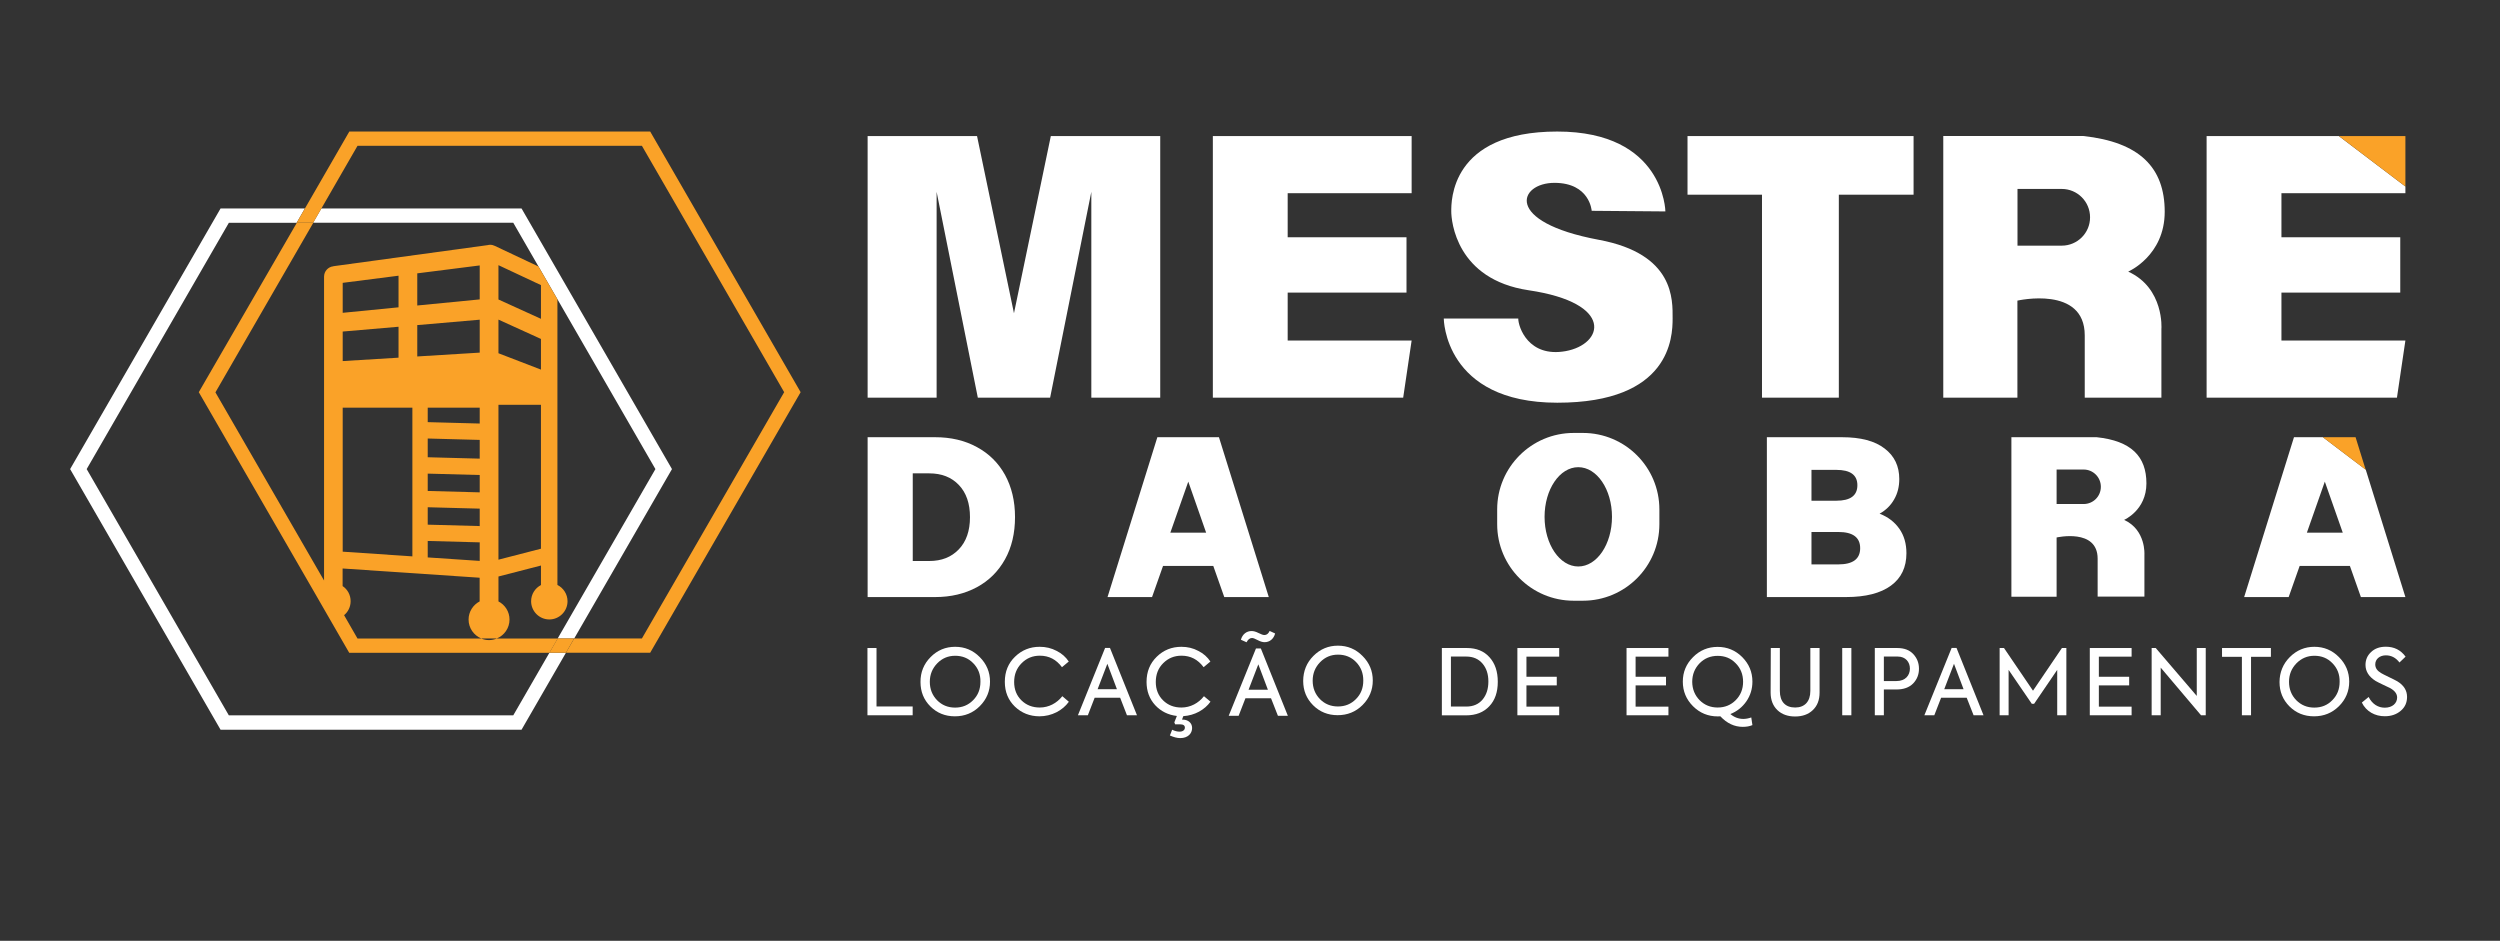 <?xml version="1.0" encoding="utf-8"?>
<!-- Generator: Adobe Illustrator 24.0.1, SVG Export Plug-In . SVG Version: 6.00 Build 0)  -->
<svg version="1.1" id="Camada_1" xmlns="http://www.w3.org/2000/svg" xmlns:xlink="http://www.w3.org/1999/xlink" x="0px" y="0px"
	 viewBox="0 0 2869.9 1080" style="enable-background:new 0 0 2869.9 1080;" xml:space="preserve">
<rect x="0" y="0" width="2869.9" height="1080" fill="#333333" stroke="none"/>
<style type="text/css">
	.st0{fill:#FFFFFF;}
	.st1{fill:#FAA228;}
	.st2{clip-path:url(#SVGID_2_);fill:#FAA228;}
	.st3{clip-path:url(#SVGID_2_);fill:#FFFFFF;}
	.st4{clip-path:url(#SVGID_4_);fill:#FFFFFF;}
</style>
<polygon class="st0" points="589.2,821.2 262.7,821.2 99.5,538.5 262.7,255.8 340.5,255.8 350,239.3 253.2,239.3 80.5,538.5 
	253.2,837.7 598.7,837.7 649.7,749.3 630.7,749.3 "/>
<polygon class="st0" points="598.7,239.3 368.9,239.3 359.4,255.7 589.2,255.7 618.1,305.8 639.9,343.5 752.4,538.5 640.2,732.9 
	659.2,732.9 771.4,538.5 "/>
<polygon class="st1" points="746.4,151 401,151 350,239.4 340.5,255.8 359.5,255.8 368.9,239.4 368.9,239.4 410.4,167.4 
	736.9,167.4 900.2,450.2 736.9,732.9 659.2,732.9 649.7,749.3 746.4,749.3 919.1,450.2 "/>
<g>
	<defs>
		<rect id="SVGID_1_" width="2869.9" height="1080"/>
	</defs>
	<clipPath id="SVGID_2_">
		<use xlink:href="#SVGID_1_"  style="overflow:visible;"/>
	</clipPath>
	<path class="st2" d="M609.7,690.2c0,11.5,9.4,20.9,20.9,20.9c11.5,0,20.9-9.4,20.9-20.9c0-8.2-4.8-15.3-11.6-18.7V343.6l-21.8-37.7
		l-50-23.6l0,0c-1.6-0.8-3.4-1.3-5.4-1.3c-1,0-2,0.2-2.9,0.4l-177.1,24.2v0.1c-6,0.6-10.7,5.7-10.7,11.9v348.8l-124.7-216
		l112.2-194.4h-18.9L228.2,450.2l134.1,232.2l16.4,28.5l22.2,38.5h229.8l9.5-16.4h-69.8c-2.8,1.1-5.8,1.8-9,1.8
		c-3.2,0-6.2-0.6-9-1.8h-142L395,706.2c4.6-3.8,7.5-9.6,7.5-16.1c0-7.2-3.6-13.6-9.2-17.3v-20.2l157.3,10.6v27.2
		c-7.5,3.9-12.7,11.8-12.7,20.8c0,9.8,6,18.1,14.5,21.7h18c8.5-3.5,14.5-11.9,14.5-21.7c0-9.1-5.2-16.9-12.7-20.8v-28.6l48.8-12.6
		v22.4C614.3,675.1,609.7,682.1,609.7,690.2 M393.4,324.7l64.1-8.2v36.3l-64.1,6.3V324.7z M393.4,380.6l64.1-5.5v35.5l-64.1,3.9
		V380.6z M473.4,638.7l-80-5.4V468h80V638.7z M550.7,643.9l-59.7-4V621l59.7,1.6V643.9z M550.7,603.9l-59.7-1.6v-20l59.7,1.6V603.9z
		 M550.7,565.2l-59.7-1.6v-19.9l59.7,1.6V565.2z M550.7,526.5l-59.7-1.6v-21.5l59.7,1.6V526.5z M550.7,486.2l-59.7-1.6V468h59.7
		V486.2z M550.7,404.8l-71.7,4.4v-36l71.7-6.2V404.8z M550.7,343.7l-71.7,7v-36.9l71.7-9.1V343.7z M572.2,304.4l48.8,22.9V366
		l-48.8-22.2L572.2,304.4L572.2,304.4z M572.2,366.9l48.8,22.2v35.2l-48.8-18.8L572.2,366.9L572.2,366.9z M572.2,642.5V464.7H621
		v165.2L572.2,642.5z"/>
	<polygon class="st2" points="640.2,732.9 630.7,749.3 649.7,749.3 659.1,732.9 	"/>
	<polygon class="st3" points="2022.7,223.5 1937.2,223.5 1937.2,156.2 2196.7,156.2 2196.7,223.5 2110.9,223.5 2110.9,456.5 
		2022.7,456.5 	"/>
	<polygon class="st3" points="1620.5,390.9 1610.8,456.5 1392.3,456.5 1392.3,156.2 1620.5,156.2 1620.5,221.8 1478.2,221.8 
		1478.2,272.4 1614.6,272.4 1614.6,335.9 1478.2,335.9 1478.2,390.9 	"/>
	<polygon class="st3" points="1206.3,156.2 1164,359.6 1121.6,156.2 996,156.2 996,456.5 1034.5,456.5 1071.7,456.5 1075.2,456.5 
		1075.2,220.2 1122.5,456.5 1164,456.5 1205.5,456.5 1252.8,220.2 1252.8,456.5 1256.2,456.5 1293.5,456.5 1331.9,456.5 
		1331.9,156.2 	"/>
	<path class="st3" d="M2443.1,311.8c0,0,41.9-18.1,41.9-68.7c0-50.6-28.6-80-93.7-87H2316h-9.3h-75.9v300.4h85.1V345.1
		c0,0,77.3-17.7,77.3,39.9v71.5h88v-79C2481.3,377.6,2484.6,330.7,2443.1,311.8 M2366.8,282H2316v-65.1h50.8
		c18,0,32.5,14.6,32.5,32.5C2399.4,267.4,2384.8,282,2366.8,282"/>
	<path class="st3" d="M1911.8,242.7c0,0-1.2-91.7-124.2-91.7S1666,231.6,1666,242.7c0,11.1,5.7,78.1,88.8,90.5
		c99.3,14.7,85.9,62.1,42.4,69.9c-42.5,7.6-54.3-27.6-54.3-37.4h-85.5c0,0,0.4,96.6,130.3,96.6c129.9,0,132.4-75.2,132.4-96.6
		s2.5-74.2-84.7-90.4c-110.2-20.6-91.7-65.4-51-65.4c40.7,0,42.8,32.1,42.8,32.1L1911.8,242.7z"/>
	<path class="st3" d="M2180.3,606.9c5.5,7.8,8.2,17.2,8.2,28.2c0,16.1-5.9,28.5-17.8,37.2c-11.9,8.7-29,13.1-51.5,13.1h-90.9V501.9
		h86.2c21.5,0,37.8,4.3,49,13c11.3,8.6,16.8,20.3,16.8,35c0,8.7-1.9,16.5-5.9,23.4c-3.9,6.9-9.5,12.4-16.7,16.4
		C2167.3,593.4,2174.8,599.1,2180.3,606.9 M2079.5,539.4v35.4h28.6c16.1,0,24.1-5.9,24.1-17.8c0-11.7-8-17.6-24.1-17.6H2079.5z
		 M2135.4,629.3c0-12.4-8.4-18.6-25-18.6h-30.9v37.2h30.9C2127,647.9,2135.4,641.7,2135.4,629.3"/>
	<path class="st3" d="M996,501.9h77.6c17.9,0,33.9,3.7,47.8,11.3c13.9,7.5,24.7,18.2,32.3,31.9c7.6,13.9,11.5,30,11.5,48.5
		c0,18.5-3.8,34.7-11.5,48.5c-7.7,13.8-18.4,24.5-32.3,32c-13.9,7.5-29.9,11.3-47.8,11.3H996V501.9z M1066.8,644
		c14.1,0,25.3-4.4,33.9-13.4c8.5-8.9,12.8-21.2,12.8-36.9c0-15.7-4.2-28-12.8-37c-8.5-8.9-19.8-13.3-33.9-13.3h-19V644H1066.8z"/>
	<path class="st3" d="M2438.4,596.8c0,0,25.6-11,25.6-41.9c0-30.9-17.4-48.8-57.1-53h-45.9h-5.6H2309v183.1h51.9v-68
		c0,0,47.1-10.8,47.1,24.3v43.6h53.7v-48.2C2461.7,636.9,2463.7,608.4,2438.4,596.8 M2391.9,578.6h-31V539h31
		c11,0,19.8,8.9,19.8,19.8C2411.7,569.8,2402.9,578.6,2391.9,578.6"/>
	<path class="st3" d="M1399.3,501.9h-35.3h-0.1h-35.3l-57.2,183.5h51.1l12.6-35.7h28.8h0.1h28.8l12.6,35.7h51.1L1399.3,501.9z
		 M1364.1,611.5h-0.1h-20.5l20.6-58.6l20.5,58.6H1364.1z"/>
	<path class="st3" d="M1817.1,497h-10.6c-48.5,0-87.8,39.4-87.8,87.8v17c0,48.5,39.3,87.8,87.8,87.8h10.6
		c48.5,0,87.8-39.3,87.8-87.8v-17C1904.9,536.3,1865.6,497,1817.1,497 M1811.8,650.3c-21.4,0-38.7-25.5-38.7-57
		c0-31.5,17.3-57,38.7-57c21.4,0,38.7,25.5,38.7,57C1850.5,624.8,1833.2,650.3,1811.8,650.3"/>
	<polygon class="st3" points="2533.1,156.2 2533.1,456.5 2751.6,456.5 2761.3,390.9 2619,390.9 2619,335.9 2755.4,335.9 
		2755.4,272.4 2619,272.4 2619,221.8 2761.3,221.8 2761.3,214.1 2684.9,156.2 	"/>
	<path class="st3" d="M2666.6,501.9h-33.2l-57.2,183.5h51.1l12.6-35.7h28.8h0.1h28.8l12.6,35.7h51.1l-45.5-146.2L2666.6,501.9z
		 M2668.8,611.5h-0.1h-20.5l20.6-58.6l20.6,58.6H2668.8z"/>
	<polygon class="st2" points="2685,156.2 2761.3,214.1 2761.3,156.2 	"/>
	<polygon class="st2" points="2704.1,501.9 2668.8,501.9 2668.7,501.9 2666.6,501.9 2715.7,539.2 	"/>
</g>
<polygon class="st0" points="995.8,821.1 995.8,743.9 1006.2,743.9 1006.2,811 1047.7,811 1047.7,821.1 "/>
<g>
	<defs>
		<rect id="SVGID_3_" width="2869.9" height="1080"/>
	</defs>
	<clipPath id="SVGID_4_">
		<use xlink:href="#SVGID_3_"  style="overflow:visible;"/>
	</clipPath>
	<path class="st4" d="M1068.3,754.3c7.8-7.9,17.2-11.8,28.2-11.8c11,0,20.4,3.9,28.2,11.8c7.8,7.8,11.8,17.2,11.8,28.2
		c0,11-4,20.4-11.8,28.2c-7.8,7.8-17.4,11.6-28.5,11.6c-11.2,0-20.6-3.8-28.2-11.4c-7.6-7.6-11.3-16.9-11.3-28
		C1056.6,771.8,1060.5,762.1,1068.3,754.3 M1117.2,761.3c-5.6-5.8-12.6-8.5-20.7-8.5c-8.1,0-15,2.9-20.6,8.7s-8.5,12.8-8.5,21.2
		c0,8.4,2.8,15.4,8.3,21.1c5.5,5.6,12.4,8.5,20.7,8.5c8.2,0,15.1-2.8,20.7-8.5c5.6-5.6,8.4-12.6,8.4-21.1
		C1125.7,774.2,1122.9,767.1,1117.2,761.3"/>
	<path class="st4" d="M1165,811.1c-7.6-7.4-11.5-16.8-11.5-28.4c0-11.7,3.9-21.3,11.7-28.8c7.8-7.6,17.2-11.4,28.3-11.4
		c7,0,13.5,1.5,19.5,4.7c6,3,10.5,7.1,13.9,12.2l-7.8,6.5c-6.6-8.9-15-13.2-25.4-13.2c-8.3,0-15.1,2.8-20.9,8.6s-8.6,13-8.6,21.6
		c0,8.6,2.8,15.6,8.4,21.1c5.6,5.5,12.7,8.2,21,8.2c10.4,0,19.6-5,25.9-13l7.5,6.4c-7.2,10-19.7,16.7-33.9,16.7
		C1182.2,822.2,1172.8,818.6,1165,811.1"/>
	<path class="st4" d="M1293.7,821.1l-7.8-20.1h-29.3l-7.8,20.1h-11.4l31.2-77.3h5.6l31,77.3H1293.7z M1271.2,762l-11.2,29.2h22.2
		L1271.2,762z"/>
	<path class="st4" d="M1389.6,805.5c-6.7,9.3-18.1,15.8-31.2,16.6l-1.5,4h0.8c6,0,10.8,3.6,10.8,9.6c0,6.3-4.8,11.6-13.6,11.6
		c-3.7,0-7.6-1.1-11.9-3l2.6-6.6c3,1.5,5.9,2.2,8.5,2.2c3.9,0,6.1-2,6.1-4.6c0-2.5-1.8-3.8-5.4-3.8h-5.8l-0.9-2.3l2.9-7.3
		c-10-1.2-18.3-5.3-24.9-12.4c-6.6-7.2-9.9-16.1-9.9-26.7c0-11.7,3.9-21.3,11.7-28.9c7.8-7.6,17.2-11.4,28.3-11.4
		c7,0,13.5,1.5,19.4,4.7c6,3,10.5,7.1,13.9,12.2l-7.8,6.5c-6.6-8.9-15-13.2-25.4-13.2c-8.3,0-15.1,2.8-20.9,8.5s-8.6,13-8.6,21.7
		c0,8.5,2.8,15.6,8.4,21.1c5.6,5.5,12.6,8.2,21,8.2c10.4,0,19.6-5,25.9-13L1389.6,805.5z"/>
	<path class="st4" d="M1424.5,734.4c1.8-6.4,6.5-10,12.3-10c2.2,0,4.9,0.7,8,2.3c3.1,1.6,5.3,2.3,6.7,2.3c2.6,0,4.6-1.6,6-4.7
		l6.3,2.9c-1.7,6.4-6.4,10-12.1,10c-2.2,0-4.8-0.7-7.8-2.3c-3-1.6-5.2-2.5-6.6-2.5c-2.6,0-4.7,1.7-6.3,4.9L1424.5,734.4z"/>
	<path class="st4" d="M1655.2,821.1v-77.2h28.7c11,0,19.6,3.5,25.9,10.5c6.4,7,9.6,16.4,9.6,28.3c0,11.8-3.2,21.2-9.8,28.1
		c-6.5,6.9-15.3,10.4-26.7,10.4H1655.2z M1665.6,811.1h17.7c7.9,0,14.1-2.7,18.6-8c4.5-5.4,6.7-12.3,6.7-20.8
		c0-8.4-2.2-15.2-6.7-20.5c-4.5-5.3-10.7-8.1-18.6-8.1h-17.7V811.1z"/>
	<polygon class="st4" points="1741.9,821.1 1741.9,743.9 1789.9,743.9 1789.9,753.8 1752.3,753.8 1752.3,776.9 1787.1,776.9 
		1787.1,786.8 1752.3,786.8 1752.3,811.2 1789.9,811.2 1789.9,821.1 	"/>
	<polygon class="st4" points="1867.2,821.1 1867.2,743.9 1915.3,743.9 1915.3,753.8 1877.6,753.8 1877.6,776.9 1912.5,776.9 
		1912.5,786.8 1877.6,786.8 1877.6,811.2 1915.3,811.2 1915.3,821.1 	"/>
	<path class="st4" d="M2010.4,823.6l1.3,8.8c-3.3,1.4-7,2-11.1,2c-9.6,0-18.2-4.1-25.7-12.1c-0.7,0.1-1.8,0.1-3.1,0.1
		c-11,0-20.5-3.9-28.3-11.7c-7.8-7.8-11.7-17.2-11.7-28.2c0-11,3.9-20.3,11.7-28.1c7.8-7.9,17.3-11.8,28.3-11.8
		c10.9,0,20.4,3.9,28.2,11.7c7.8,7.9,11.7,17.2,11.7,28.2c0,8.3-2.3,15.9-7,22.7c-4.7,6.7-10.8,11.5-18.3,14.5
		c4.5,3.8,9.5,5.6,14.9,5.6C2004.2,825.3,2007.3,824.7,2010.4,823.6 M1951.1,803.8c5.6,5.6,12.5,8.4,20.7,8.4
		c8.2,0,15.1-2.8,20.7-8.4c5.6-5.6,8.5-12.7,8.5-21.1c0-8.4-2.8-15.6-8.5-21.3c-5.6-5.8-12.4-8.5-20.7-8.5c-8.2,0-15.1,2.8-20.7,8.5
		c-5.6,5.8-8.5,12.9-8.5,21.3C1942.7,791.1,1945.5,798.1,1951.1,803.8"/>
	<path class="st4" d="M2032.8,743.9h10.4v49.3c0,12.3,6.3,19,17.6,19c11,0,17.4-7,17.4-19v-49.3h10.6v51.2c0,8.5-2.6,15.2-7.8,20.1
		c-5.1,4.9-11.9,7.3-20.3,7.3c-8.3,0-15.2-2.4-20.3-7.3c-5.1-4.9-7.8-11.6-7.8-20.1L2032.8,743.9L2032.8,743.9z"/>
	<rect x="2114.8" y="743.9" class="st4" width="10.5" height="77.2"/>
	<path class="st4" d="M2177.9,743.9c8.2,0,14.3,2.4,18.6,7.1c4.3,4.7,6.4,10.2,6.4,16.7c0,6.6-2.2,12.2-6.7,16.9
		c-4.5,4.6-10.9,6.9-19.2,6.9h-14.4v29.6h-10.4v-77.2H2177.9z M2177.2,781.8c10.1,0,15.3-6.5,15.3-14.3c0-7.5-5-13.8-13.9-13.8h-16
		v28.1H2177.2z"/>
	<path class="st4" d="M2265.6,821.1l-7.9-20.1h-29.4l-7.8,20.1h-11.4l31.3-77.3h5.6l31,77.3H2265.6z M2243.1,762l-11.2,29.2h22.2
		L2243.1,762z"/>
	<polygon class="st4" points="2295.5,821.1 2295.5,743.9 2300.5,743.9 2333.8,792.9 2367,743.9 2372.1,743.9 2372.1,821.1 
		2361.6,821.1 2361.6,769 2335.1,807.9 2332.4,807.9 2305.8,769 2305.8,821.1 	"/>
	<polygon class="st4" points="2399,821.1 2399,743.9 2447,743.9 2447,753.8 2409.4,753.8 2409.4,776.9 2444.2,776.9 2444.2,786.8 
		2409.4,786.8 2409.4,811.2 2447,811.2 2447,821.1 	"/>
	<polygon class="st4" points="2521.8,743.9 2532.1,743.9 2532.1,821.1 2526.7,821.1 2480.4,766.4 2480.4,821.1 2470,821.1 
		2470,743.9 2474.7,743.9 2521.8,798.9 	"/>
	<polygon class="st4" points="2573.6,754 2550.8,754 2550.8,743.9 2606.9,743.9 2606.9,754 2584.1,754 2584.1,821.1 2573.6,821.1 	
		"/>
	<path class="st4" d="M2628.6,754.3c7.9-7.9,17.3-11.8,28.2-11.8c11,0,20.4,3.9,28.2,11.8c7.8,7.8,11.8,17.2,11.8,28.2
		c0,11-4,20.4-11.8,28.2c-7.9,7.8-17.4,11.6-28.6,11.6c-11.2,0-20.6-3.8-28.2-11.4c-7.6-7.6-11.4-16.9-11.4-28
		C2616.9,771.8,2620.8,762.1,2628.6,754.3 M2677.5,761.3c-5.6-5.8-12.5-8.5-20.7-8.5c-8,0-14.9,2.9-20.6,8.7
		c-5.6,5.8-8.5,12.8-8.5,21.2c0,8.4,2.8,15.4,8.3,21.1c5.6,5.6,12.4,8.5,20.7,8.5c8.3,0,15.2-2.8,20.7-8.5
		c5.6-5.6,8.4-12.6,8.4-21.1C2686,774.2,2683.2,767.1,2677.5,761.3"/>
	<path class="st4" d="M2711.3,806.5l7.8-6.4c4.2,8.3,11,12.3,18.5,12.3c8.8,0,14.2-5.1,14.2-11.7c0-4.2-2.7-7.8-8-10.8
		c-1.4-0.7-4.1-2-8-3.8c-3.9-1.8-6.7-3.3-8.7-4.4c-7.8-4.9-11.6-11.1-11.6-18.4c0-5.9,2.1-10.8,6.4-14.8c4.3-4.1,9.9-6.1,16.9-6.1
		c9.5,0,17.1,3.7,22.7,11.4l-7,6.7c-4.2-5.5-9.4-8.2-15.6-8.2c-7,0-12.2,4.2-12.2,10.4c0,4.1,2.2,7.3,6.6,9.9c1.4,0.8,4.3,2.4,9,4.6
		c4.7,2.2,7.9,3.9,9.7,4.9c7.4,4.5,11.2,10.4,11.2,17.9c0,6.6-2.4,11.9-7.3,16c-4.8,4.1-10.9,6.2-18.2,6.2
		C2726.5,822.3,2716.3,816.8,2711.3,806.5"/>
	<line class="st4" x1="2869.6" y1="9.6" x2="2869.6" y2="1089.6"/>
	<path class="st4" d="M1467,821.7l-7.9-20.1h-29.4l-7.8,20.1h-11.4l31.3-77.3h5.6l31,77.3H1467z M1444.5,762.6l-11.2,29.2h22.2
		L1444.5,762.6z"/>
	<path class="st4" d="M1507.7,753c7.9-7.9,17.2-11.8,28.2-11.8c11,0,20.4,3.9,28.2,11.8c7.8,7.8,11.8,17.2,11.8,28.2
		c0,11-4,20.4-11.8,28.2c-7.8,7.8-17.4,11.6-28.5,11.6c-11.2,0-20.6-3.8-28.2-11.4c-7.6-7.6-11.4-16.9-11.4-28
		C1496.1,770.4,1499.9,760.8,1507.7,753 M1556.7,760c-5.6-5.8-12.6-8.5-20.7-8.5c-8.1,0-15,2.9-20.6,8.7c-5.6,5.8-8.5,12.8-8.5,21.2
		c0,8.4,2.8,15.4,8.3,21.1c5.5,5.6,12.4,8.5,20.7,8.5c8.2,0,15.1-2.8,20.7-8.5c5.6-5.6,8.4-12.6,8.4-21.1
		C1565.1,772.9,1562.3,765.8,1556.7,760"/>
</g>
</svg>
